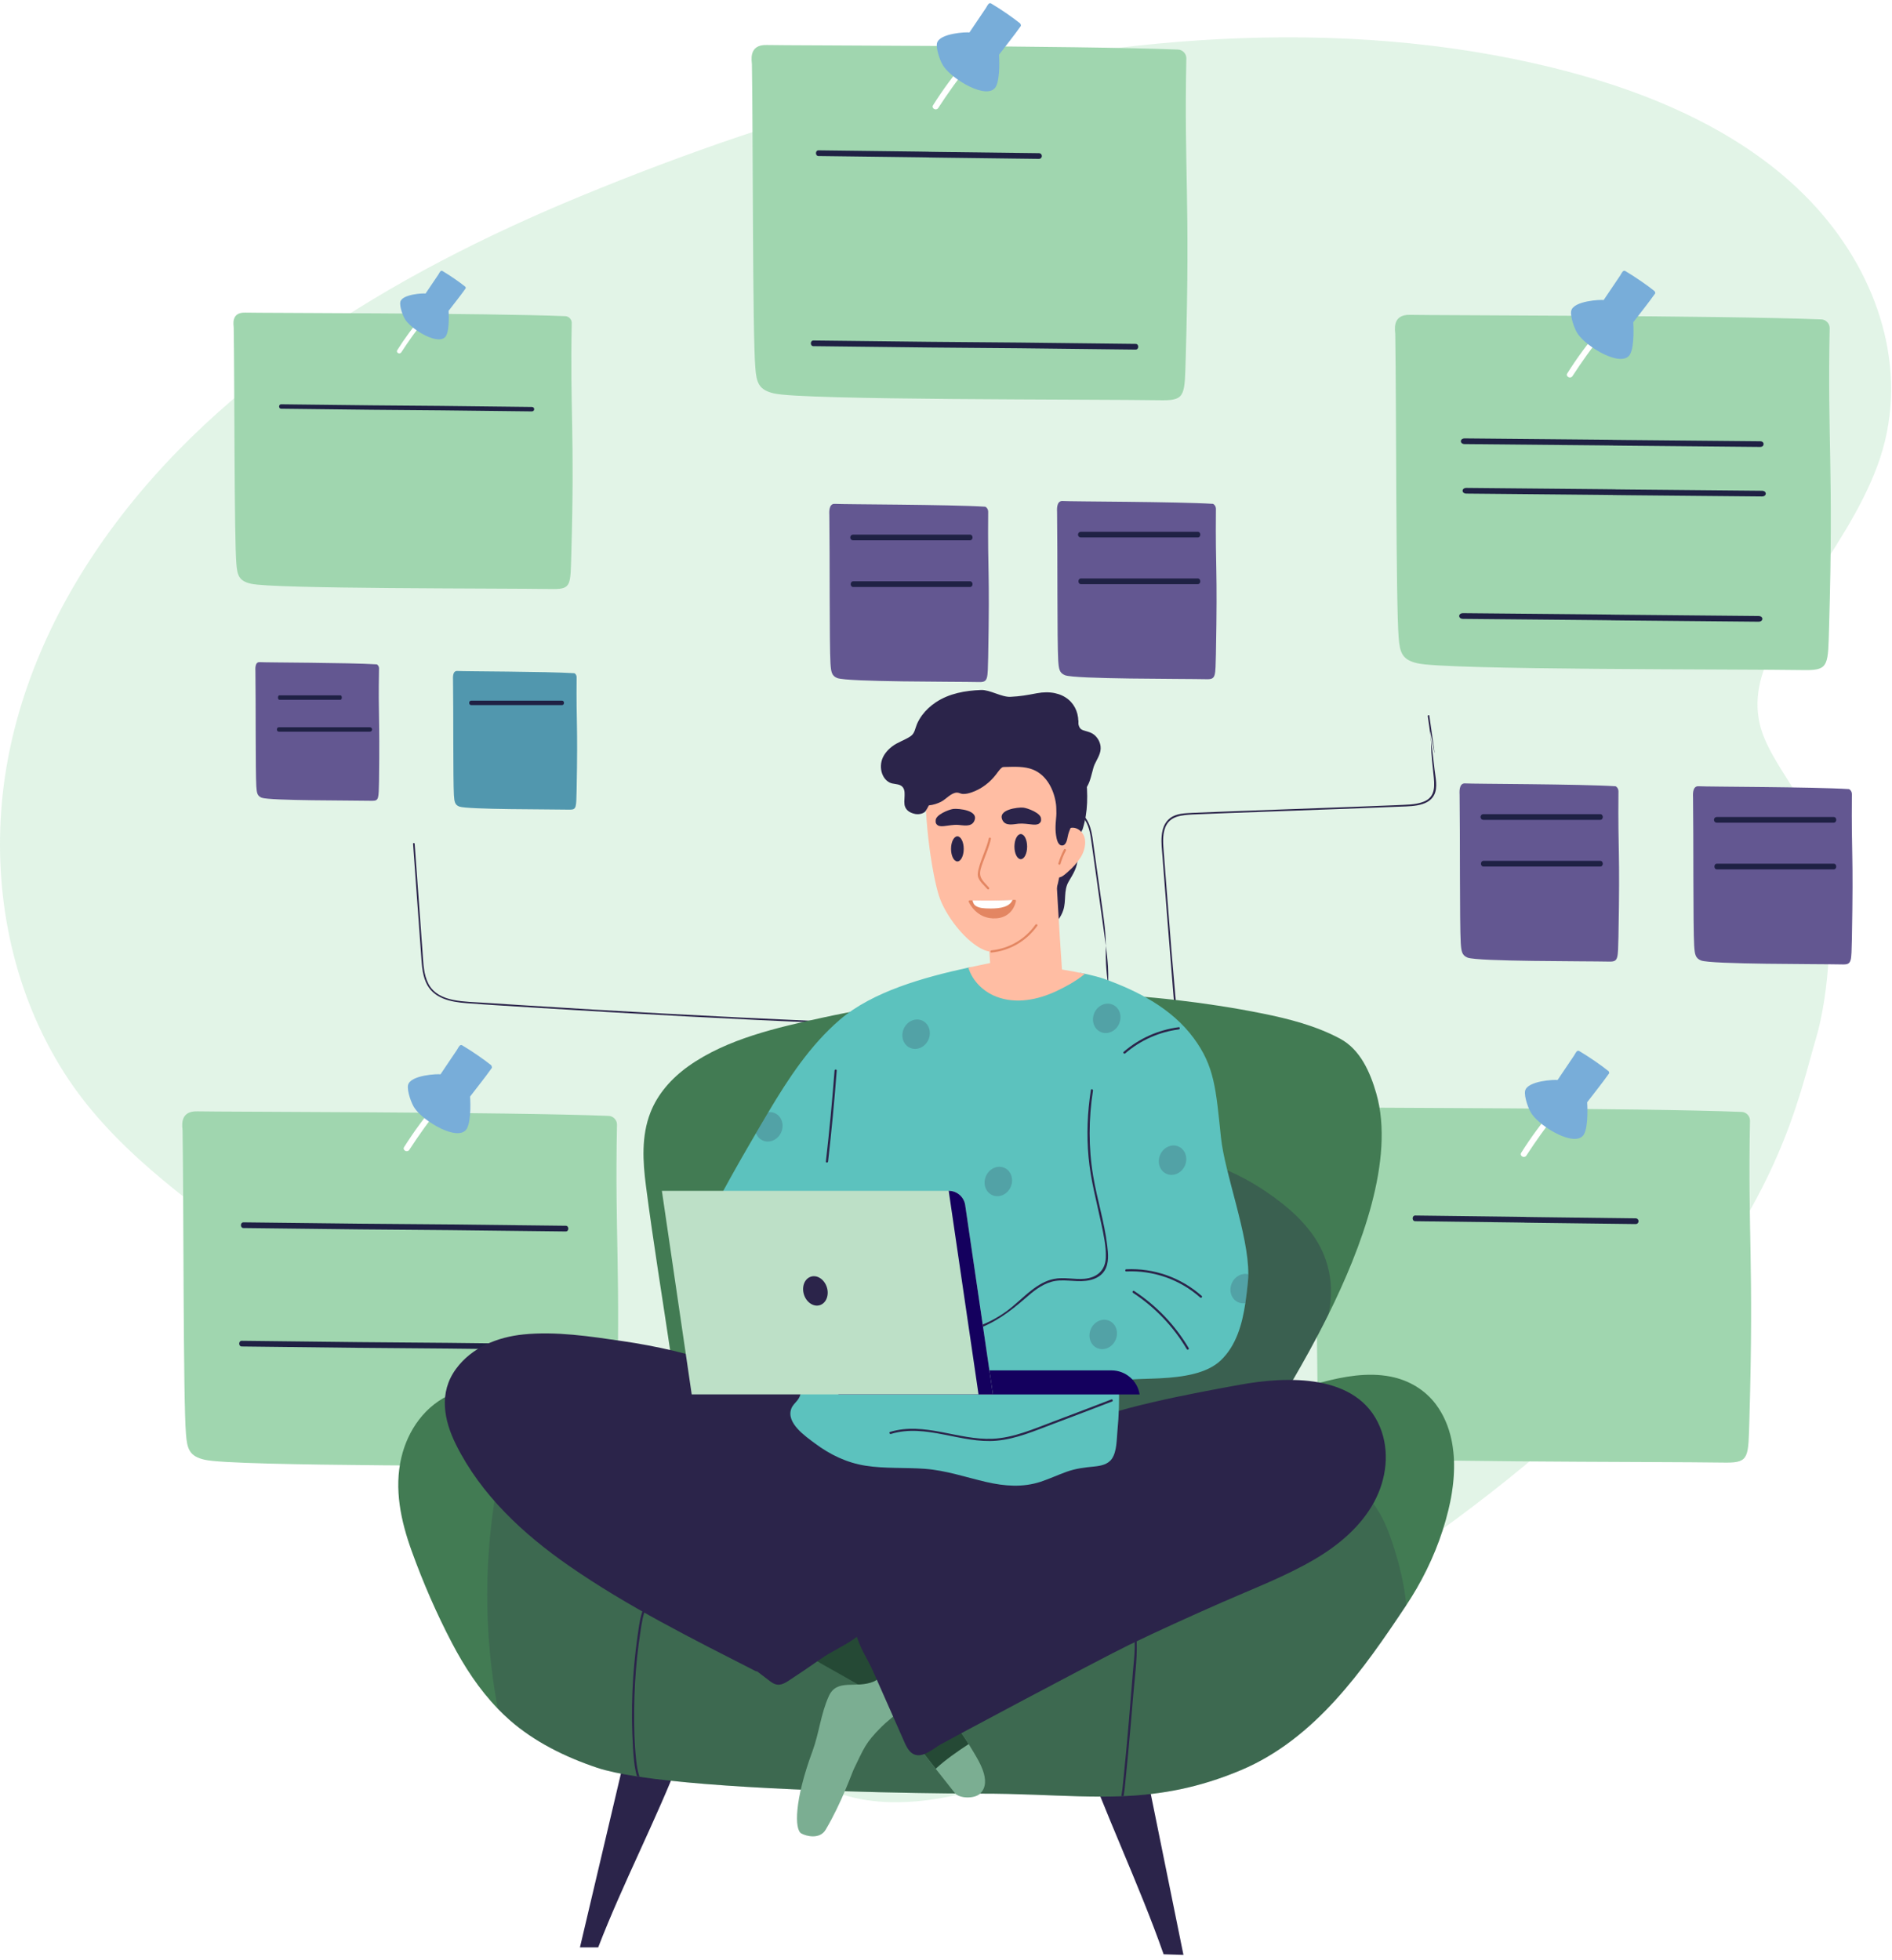 <svg xmlns="http://www.w3.org/2000/svg" width="304" height="315" viewBox="0 0 304 315" fill="none"><path opacity="0.15" d="M290.265 95.053C294.422 88.546 298.933 82.119 301.619 74.932C306.876 60.867 302.462 45.725 292.745 34.379C282.813 22.782 267.945 15.851 252.878 11.759C235.701 7.093 217.564 5.509 199.682 6.128C162.973 7.399 126.781 17.697 93.314 31.516C62.676 44.168 33.201 61.934 15.146 88.925C6.778 101.435 1.241 115.604 0.191 130.322C-0.847 144.865 2.323 159.815 10.314 172.379C17.837 184.204 29.614 192.513 40.964 200.955C52.557 209.577 63.986 218.913 69.18 232.265C72.112 239.805 73.364 247.807 76.165 255.384C78.677 262.18 82.669 268.203 88.536 272.916C99.743 281.92 114.644 285.12 129.218 284.785C132.708 288.168 137.993 289.454 143.002 289.583C150.357 289.772 157.599 287.665 164.365 285.127C172.046 282.245 178.975 277.882 186.102 274.036C281.345 222.639 287.161 182.363 291.744 167.007C293.975 159.531 294.636 147.538 293.21 139.886C292.547 136.325 291.403 132.846 289.742 129.582C287.846 125.858 285.139 122.519 283.515 118.67C281.629 114.196 282.262 109.836 284.28 105.481C285.956 101.865 288.105 98.434 290.265 95.053Z" fill="#3DB560"></path><path d="M99.135 180.68C99.135 179.949 98.495 179.308 97.763 179.308C81.936 178.668 35.372 178.668 31.713 178.576C28.694 178.485 29.334 181.229 29.334 181.687C29.517 192.665 29.425 225.141 29.883 230.447C30.066 232.825 30.432 234.015 32.902 234.564C37.476 235.661 83.949 235.478 95.384 235.661C99.044 235.661 98.861 234.746 99.044 228.617C99.775 203.277 98.769 199.16 99.135 180.68Z" fill="#A0D6AF"></path><path d="M70.134 177.294C68.213 179.49 66.475 181.868 64.92 184.338C64.645 184.796 65.377 185.253 65.743 184.796C67.298 182.417 68.945 180.039 70.775 177.934C71.141 177.477 70.5 176.837 70.134 177.294Z" fill="white"></path><path d="M78.916 171.165C77.91 170.342 75.806 168.878 74.251 167.963C73.885 167.78 73.702 168.238 73.427 168.695C72.787 169.61 71.415 171.714 70.775 172.629C70.409 172.537 65.926 172.72 65.56 174.367C65.377 175.282 66.109 177.386 66.658 178.118C68.122 180.222 73.61 183.515 74.983 181.411C75.806 180.039 75.532 176.288 75.532 176.197C76.721 174.641 77.91 173.178 79.008 171.622C79.099 171.622 79.008 171.257 78.916 171.165Z" fill="#78ADD9"></path><path d="M90.902 196.963C53.394 196.506 76.63 196.871 39.123 196.414C38.574 196.414 38.574 197.329 39.123 197.329C76.63 197.786 53.394 197.42 90.902 197.878C91.451 197.878 91.451 196.963 90.902 196.963Z" fill="#1F2144"></path><path d="M90.624 215.994C53.117 215.537 76.353 215.903 38.845 215.445C38.296 215.445 38.296 216.36 38.845 216.36C76.353 216.818 53.117 216.452 90.624 216.909C91.265 216.909 91.265 215.994 90.624 215.994Z" fill="#1F2144"></path><path d="M111.37 177.735C110.913 177.735 110.638 178.009 110.547 178.192C110.181 183.955 110.181 201.063 110.09 202.343C109.998 203.441 111.645 203.258 111.919 203.258C118.232 203.167 132.594 203.258 135.705 203.075C137.077 202.984 137.717 202.892 138.083 201.977C138.724 200.331 138.632 183.315 138.723 179.107C138.723 177.735 138.175 177.826 134.698 177.735C120.153 177.552 121.982 177.918 111.37 177.735Z" fill="#5197AE"></path><path d="M115.373 182.106C121.593 182.106 127.906 182.106 134.126 182.106C134.675 182.106 134.675 181.191 134.126 181.191C127.906 181.191 121.593 181.191 115.373 181.191C114.824 181.191 114.824 182.106 115.373 182.106ZM134.126 188.693C127.906 188.693 121.593 188.693 115.373 188.693C114.824 188.693 114.824 189.608 115.373 189.608C121.593 189.608 127.906 189.608 134.126 189.608C134.675 189.608 134.675 188.693 134.126 188.693Z" fill="#1F2144"></path><path d="M111.37 208.84C110.913 208.84 110.638 209.115 110.547 209.298C110.181 215.061 110.181 232.168 110.09 233.449C109.998 234.547 111.645 234.364 111.919 234.364C118.232 234.272 132.594 234.364 135.705 234.181C137.077 234.089 137.717 233.998 138.083 233.083C138.724 231.436 138.632 214.421 138.723 210.212C138.723 208.84 138.175 208.932 134.698 208.84C120.153 208.657 121.982 209.023 111.37 208.84Z" fill="#5197AE"></path><path d="M115.373 213.212C121.593 213.212 127.906 213.212 134.126 213.212C134.675 213.212 134.675 212.297 134.126 212.297C127.906 212.297 121.593 212.297 115.373 212.297C114.824 212.297 114.824 213.212 115.373 213.212ZM134.126 219.798C127.906 219.798 121.593 219.798 115.373 219.798C114.824 219.798 114.824 220.713 115.373 220.713C121.593 220.713 127.906 220.713 134.126 220.713C134.675 220.713 134.675 219.798 134.126 219.798Z" fill="#1F2144"></path><path d="M180.779 230.546C178.989 214.954 176.214 193.881 174.285 178.306C174.074 176.604 173.899 174.893 173.629 173.199C173.404 171.789 173.073 170.364 172.375 169.105C170.958 166.546 168.219 165.659 165.465 165.396C161.794 165.045 158.055 165.106 154.37 164.979C150.477 164.845 146.583 164.702 142.69 164.549C126.98 163.933 111.277 163.163 95.583 162.24C91.648 162.008 87.714 161.767 83.781 161.516C81.881 161.395 79.983 161.272 78.084 161.146C76.328 161.03 74.52 161.012 72.79 160.665C71.176 160.341 69.639 159.615 68.845 158.095C68.058 156.59 68.025 154.81 67.905 153.154C67.617 149.19 67.329 145.226 67.04 141.262C66.903 139.37 66.765 137.478 66.628 135.586C66.615 135.42 66.356 135.419 66.368 135.586L67.232 147.478C67.37 149.37 67.507 151.262 67.645 153.154C67.758 154.712 67.801 156.356 68.426 157.814C69.556 160.454 72.391 161.002 74.972 161.197C78.9 161.495 82.834 161.719 86.765 161.965C102.41 162.943 118.065 163.768 133.726 164.441C141.557 164.777 149.389 165.075 157.223 165.335C159.17 165.4 161.118 165.46 163.065 165.522C164.647 165.572 166.251 165.642 167.79 166.046C169.373 166.461 170.822 167.272 171.775 168.633C172.665 169.905 173.066 171.445 173.327 172.955C173.978 176.729 174.308 180.582 174.774 184.384C175.255 188.301 176.646 197.707 177.118 201.625C178.056 209.416 178.976 217.208 179.88 225.003C181.692 240.638 183.435 256.281 185.107 271.932C185.31 273.826 185.511 275.72 185.711 277.615C185.729 277.779 185.989 277.781 185.971 277.615C184.31 261.917 182.58 246.228 180.779 230.546Z" fill="#2B244A"></path><path d="M158.015 130.019C159.465 131.775 162.5 130.858 164.36 130.564C166.094 130.292 167.828 130.936 169.562 130.661C171.311 130.386 173.246 130.071 174.356 131.804C175.086 132.946 175.24 134.376 175.424 135.688C175.672 137.435 175.918 139.183 176.16 140.929C176.648 144.426 177.133 147.92 177.612 151.419C178.578 158.475 177.562 156.601 178.488 163.664C180.333 177.727 182.097 191.8 183.784 205.882C185.47 219.964 187.077 234.055 188.605 248.153C189.455 256.002 190.28 263.856 191.081 271.71C191.177 271.798 191.274 271.888 191.369 271.982C190.383 262.327 189.363 252.676 188.305 243.032C186.765 228.997 185.149 214.974 183.451 200.959C181.748 186.878 179.963 172.809 178.101 158.75C177.176 151.751 178.191 153.692 177.225 146.699C176.742 143.204 176.254 139.708 175.761 136.215C175.484 134.25 175.314 131.392 173.21 130.44C172.052 129.918 170.705 130.221 169.506 130.407C167.772 130.682 166.038 130.038 164.304 130.31C162.86 130.536 161.296 130.952 159.83 130.699C157.78 130.343 157.583 128.443 157.4 126.71C156.642 119.624 157.372 127.213 156.881 120.103C156.871 119.937 156.61 119.923 156.622 120.087C156.743 121.836 156.871 123.583 157.007 125.331C157.272 128.707 156.213 117.392 156.536 120.763C156.703 122.507 156.878 124.249 157.064 125.991C157.199 127.287 157.135 128.956 158.015 130.019Z" fill="#2B244A"></path><g filter="url(#filter0_d_87_780)"><path d="M230.428 127.748C229.389 129.773 226.227 129.528 224.348 129.64C222.596 129.747 193.399 130.768 191.647 130.872C189.879 130.979 187.922 131.085 187.209 133.017C186.741 134.288 186.897 135.718 186.999 137.039C187.131 138.799 187.266 140.559 187.404 142.316C187.677 145.836 187.953 149.353 188.236 152.873C188.805 159.973 191.225 186.283 191.836 193.381C193.05 207.512 192.515 203.34 193.888 217.456C195.26 231.571 195.799 235.617 197.33 249.714C198.182 257.563 199.061 265.411 199.963 273.254C199.888 273.361 199.813 273.47 199.74 273.581C198.632 263.939 197.559 254.295 196.524 244.648C195.019 230.61 194.504 226.629 193.157 212.576C191.8 198.457 190.526 183.419 189.331 169.287C188.733 162.252 188.158 155.218 187.602 148.181C187.324 144.663 187.051 141.143 186.783 137.626C186.632 135.648 186.185 132.819 188.036 131.439C189.055 130.68 190.436 130.688 191.647 130.612C193.399 130.508 222.596 129.487 224.348 129.38C225.806 129.292 227.424 129.362 228.801 128.801C230.728 128.013 230.512 126.115 230.319 124.384C229.54 117.3 230.454 122.124 229.409 115.074C229.383 114.91 229.635 114.84 229.659 115.004C229.916 116.738 230.166 118.472 230.407 120.208C230.872 123.562 229.48 115.028 229.888 118.389C230.098 120.128 230.301 121.867 230.494 123.609C230.639 124.904 231.06 126.521 230.428 127.748Z" fill="#2B244A"></path></g><path d="M213.372 249.433C215.251 249.322 218.413 249.566 219.452 247.541C220.084 246.314 219.663 244.697 219.518 243.402L219.343 244.177L219.345 244.189C219.537 245.917 219.747 247.808 217.825 248.594C216.447 249.155 214.83 249.085 213.372 249.173L213.357 249.174C211.61 249.281 209.863 249.387 208.116 249.491C206.904 249.566 205.524 249.558 204.505 250.317C202.654 251.698 203.101 254.526 203.252 256.504C203.519 260.022 203.792 263.542 204.071 267.059L204.466 271.755L204.705 271.751C204.421 268.231 204.146 264.714 203.873 261.194C203.735 259.437 203.6 257.677 203.467 255.917C203.366 254.596 203.21 253.167 203.678 251.895C204.386 249.975 206.324 249.858 208.084 249.752L208.116 249.751C209.868 249.647 211.62 249.54 213.372 249.433Z" fill="#2B244A"></path><path d="M190.616 9.337C190.616 8.605 189.975 7.965 189.243 7.965C173.417 7.324 126.853 7.324 123.193 7.233C120.174 7.141 120.815 9.886 120.815 10.343C120.998 21.321 120.906 53.797 121.364 59.103C121.547 61.482 121.912 62.671 124.382 63.22C128.956 64.318 175.429 64.135 186.865 64.318C190.524 64.318 190.341 63.403 190.524 57.274C191.256 31.933 190.25 27.816 190.616 9.337Z" fill="#A0D6AF"></path><path d="M155.122 9.884C153.201 12.079 151.463 14.458 149.908 16.928C149.633 17.386 150.365 17.843 150.731 17.386C152.286 15.007 153.933 12.628 155.763 10.524C156.129 10.067 155.488 9.427 155.122 9.884Z" fill="white"></path><path d="M163.905 3.755C162.898 2.932 160.794 1.468 159.239 0.553C158.873 0.37 158.69 0.827 158.416 1.285C157.775 2.2 156.403 4.304 155.763 5.219C155.397 5.127 150.914 5.31 150.548 6.957C150.365 7.872 151.097 9.976 151.646 10.707C153.11 12.812 158.599 16.105 159.971 14.001C160.794 12.629 160.52 8.878 160.52 8.786C161.709 7.231 162.898 5.768 163.996 4.212C164.088 4.121 163.996 3.846 163.905 3.755Z" fill="#78ADD9"></path><path d="M166.921 24.614C129.413 24.156 169.025 24.614 131.517 24.156C130.968 24.156 130.968 25.071 131.517 25.071C169.025 25.529 129.413 25.071 166.921 25.529C167.561 25.529 167.561 24.614 166.921 24.614Z" fill="#1F2144"></path><path d="M182.475 55.26C144.968 54.802 168.204 55.168 130.697 54.711C130.148 54.711 130.148 55.626 130.697 55.626C168.204 56.083 144.968 55.717 182.475 56.174C183.024 56.174 183.024 55.26 182.475 55.26Z" fill="#1F2144"></path><path d="M195.371 81.788C195.371 81.331 195.096 81.056 194.913 80.965C189.15 80.599 172.043 80.599 170.762 80.508C169.664 80.416 169.847 82.063 169.847 82.337C169.939 88.65 169.847 103.012 170.03 106.123C170.122 107.495 170.213 108.135 171.128 108.501C172.775 109.141 189.79 109.05 193.999 109.141C195.371 109.141 195.279 108.593 195.371 105.116C195.645 90.479 195.279 92.309 195.371 81.788Z" fill="#635791"></path><path d="M173.691 86.364C179.912 86.364 186.224 86.364 192.445 86.364C192.994 86.364 192.994 85.449 192.445 85.449C186.224 85.449 179.912 85.449 173.691 85.449C173.051 85.449 173.051 86.364 173.691 86.364ZM192.445 92.951C186.224 92.951 179.912 92.951 173.691 92.951C173.142 92.951 173.142 93.866 173.691 93.866C179.912 93.866 186.224 93.866 192.445 93.866C192.994 93.866 192.994 92.951 192.445 92.951Z" fill="#1F2144"></path><path d="M158.777 82.245C158.777 81.788 158.503 81.513 158.32 81.422C152.556 81.056 135.449 81.056 134.168 80.965C133.071 80.873 133.254 82.52 133.254 82.794C133.345 89.106 133.254 103.469 133.437 106.58C133.528 107.952 133.619 108.592 134.534 108.958C136.272 109.599 153.197 109.507 157.405 109.598C158.777 109.598 158.686 109.05 158.777 105.573C159.052 90.936 158.686 92.766 158.777 82.245Z" fill="#635791"></path><path d="M137.097 86.821C143.318 86.821 149.631 86.821 155.851 86.821C156.4 86.821 156.4 85.906 155.851 85.906C149.631 85.906 143.318 85.906 137.097 85.906C136.457 85.906 136.457 86.821 137.097 86.821ZM155.851 93.408C149.631 93.408 143.318 93.408 137.097 93.408C136.549 93.408 136.549 94.323 137.097 94.323C143.318 94.323 149.631 94.323 155.851 94.323C156.4 94.323 156.4 93.408 155.851 93.408Z" fill="#1F2144"></path><path d="M91.865 51.869C91.865 51.3 91.366 50.802 90.797 50.802C78.482 50.303 42.25 50.303 39.403 50.232C37.054 50.161 37.552 52.297 37.552 52.652C37.694 61.194 37.623 86.464 37.979 90.593C38.121 92.444 38.406 93.369 40.328 93.796C43.887 94.65 80.048 94.508 88.946 94.65C91.793 94.65 91.651 93.939 91.793 89.169C92.363 69.452 91.58 66.248 91.865 51.869Z" fill="#A0D6AF"></path><path d="M67.878 50.802C66.383 52.511 65.03 54.361 63.82 56.283C63.607 56.639 64.176 56.995 64.461 56.639C65.671 54.788 66.952 52.938 68.376 51.3C68.661 50.944 68.162 50.446 67.878 50.802Z" fill="white"></path><path d="M74.712 46.031C73.929 45.391 72.292 44.252 71.082 43.54C70.797 43.398 70.654 43.754 70.441 44.109C69.943 44.821 68.875 46.458 68.377 47.17C68.092 47.099 64.604 47.242 64.319 48.523C64.177 49.235 64.746 50.872 65.173 51.441C66.312 53.078 70.583 55.641 71.651 54.004C72.292 52.936 72.078 50.018 72.078 49.946C73.004 48.736 73.929 47.597 74.783 46.387C74.854 46.316 74.854 46.102 74.712 46.031Z" fill="#78ADD9"></path><path d="M85.457 65.392C56.272 65.036 74.353 65.321 45.168 64.965C44.741 64.965 44.741 65.677 45.168 65.677C74.353 66.033 56.272 65.748 85.457 66.104C85.956 66.104 85.956 65.392 85.457 65.392Z" fill="#1F2144"></path><path d="M92.65 108.816C92.65 108.46 92.437 108.246 92.294 108.175C87.81 107.89 74.499 107.89 73.502 107.819C72.648 107.748 72.79 109.029 72.79 109.243C72.861 114.155 72.79 125.33 72.933 127.75C73.004 128.818 73.075 129.316 73.787 129.601C75.139 130.099 88.308 130.028 91.582 130.099C92.65 130.099 92.579 129.672 92.65 126.967C92.864 115.649 92.579 117.073 92.65 108.816Z" fill="#5197AE"></path><path d="M60.9 107.394C60.9 107.038 60.687 106.824 60.544 106.753C56.06 106.469 42.748 106.469 41.752 106.397C40.898 106.326 41.04 107.607 41.04 107.821C41.111 112.733 41.04 123.908 41.182 126.329C41.254 127.396 41.325 127.895 42.037 128.179C43.318 128.678 56.558 128.606 59.832 128.678C60.9 128.678 60.829 128.251 60.9 125.546C61.042 114.228 60.758 115.651 60.9 107.394Z" fill="#635791"></path><path d="M90.299 112.586C85.459 112.586 80.547 112.586 75.707 112.586C75.28 112.586 75.28 113.298 75.707 113.298C80.547 113.298 85.459 113.298 90.299 113.298C90.727 113.298 90.727 112.586 90.299 112.586Z" fill="#1F2144"></path><path d="M59.405 116.86C54.565 116.86 49.653 116.86 44.812 116.86C44.385 116.86 44.385 117.571 44.812 117.571C49.653 117.571 54.565 117.571 59.405 117.571C59.903 117.571 59.903 116.86 59.405 116.86ZM44.884 112.446C48.158 112.446 51.432 112.446 54.707 112.446C54.992 112.446 54.992 111.734 54.707 111.734C51.432 111.734 48.158 111.734 44.884 111.734C44.599 111.734 44.599 112.446 44.884 112.446Z" fill="#1F2144"></path><path d="M281.182 180.04C281.182 179.308 280.541 178.668 279.81 178.668C263.983 178.027 217.419 178.027 213.759 177.936C210.741 177.844 211.381 180.589 211.381 181.046C211.564 192.024 211.472 224.5 211.93 229.806C212.113 232.185 212.479 233.374 214.949 233.923C219.523 235.021 265.996 234.838 277.431 235.021C281.09 235.021 280.908 234.106 281.09 227.977C281.822 202.636 280.816 198.519 281.182 180.04Z" fill="#A0D6AF"></path><path d="M249.622 178.212C247.701 180.408 245.963 182.786 244.408 185.256C244.133 185.714 244.865 186.171 245.231 185.714C246.787 183.335 248.433 180.957 250.263 178.852C250.629 178.395 249.988 177.755 249.622 178.212Z" fill="white"></path><path d="M258.405 172.083C257.398 171.26 255.294 169.796 253.739 168.881C253.373 168.698 253.19 169.156 252.916 169.613C252.275 170.528 250.903 172.632 250.263 173.547C249.897 173.455 245.414 173.638 245.048 175.285C244.865 176.2 245.597 178.304 246.146 179.036C247.61 181.14 253.099 184.433 254.471 182.329C255.294 180.957 255.02 177.206 255.02 177.115C256.209 175.559 257.398 174.096 258.496 172.54C258.588 172.54 258.588 172.175 258.405 172.083Z" fill="#78ADD9"></path><path d="M262.796 195.774C225.288 195.316 264.9 195.774 227.392 195.316C226.843 195.316 226.843 196.231 227.392 196.231C264.9 196.689 225.288 196.231 262.796 196.689C263.436 196.689 263.436 195.774 262.796 195.774Z" fill="#1F2144"></path><path d="M173.678 132.248C173.543 132.553 173.426 132.86 173.323 133.169C173.308 133.179 173.292 133.188 173.278 133.205C172.464 134.149 172.269 135.31 172.037 136.498C171.911 137.142 171.779 137.801 171.491 138.396C171.137 139.127 170.544 139.681 170.053 140.314C169.305 141.279 169.03 142.346 168.975 143.549C168.893 145.327 168.965 147.005 168.479 148.747C168.439 148.89 168.606 149.028 168.737 148.945C169.733 148.313 170.469 147.388 170.84 146.265C171.351 144.722 170.857 143.104 171.714 141.646C172.459 140.378 173.095 139.427 173.16 137.907C173.241 135.975 173.177 134.242 173.981 132.426C174.072 132.22 173.77 132.041 173.678 132.248Z" fill="#2B244A"></path><path d="M96.115 312.917H93.184C95.61 302.624 98.036 292.332 100.462 282.039H109.452C105.485 292.332 100.082 302.624 96.115 312.917Z" fill="#2B244A"></path><path d="M173.52 280.012L183.291 280.317C185.578 291.586 187.866 302.856 190.153 314.126L186.967 314.026C183.005 302.704 177.482 291.334 173.52 280.012Z" fill="#2B244A"></path><path d="M233.582 233.975C233.565 233.765 233.547 233.55 233.526 233.34C233.491 232.999 233.449 232.662 233.396 232.328C233.34 231.97 233.277 231.615 233.199 231.264C232.764 229.263 231.977 227.352 230.717 225.663C229.003 223.367 226.422 221.783 223.43 221.2C219.778 220.487 215.944 221.165 212.418 222.103C209.085 222.988 209.552 222.844 206.367 224.125C206.704 223.525 207.199 222.682 207.807 221.628C207.81 221.625 207.814 221.621 207.814 221.618C209.25 219.139 211.319 215.508 213.432 211.245C218.661 200.706 224.174 186.284 221.14 175.707C220.164 172.308 218.574 168.645 215.318 166.9C211.483 164.846 207.147 163.718 202.831 162.851C198.304 161.941 193.725 161.236 189.125 160.706C170.225 158.521 150.894 159.462 132.363 163.48C124.894 165.099 116.807 166.925 110.64 171.304C107.898 173.253 105.678 175.771 104.509 178.766C103.034 182.537 103.28 186.635 103.786 190.544C104.959 199.625 106.451 208.678 107.792 217.741C108.137 220.066 108.481 222.391 108.825 224.715C108.877 225.073 109.158 225.825 108.853 226.113C108.663 226.295 107.293 226.274 106.988 226.302C105.671 226.422 104.351 226.513 103.031 226.583C98.097 226.843 93.142 226.745 88.226 226.292C87.885 226.264 87.548 226.225 87.207 226.19C86.589 225.814 85.94 225.484 85.255 225.217C85.251 225.178 85.234 225.136 85.192 225.105C81.785 222.412 76.855 222.243 72.841 223.872C68.276 225.726 65.516 229.87 64.494 234.182C63.293 239.243 64.406 244.408 66.155 249.247C67.964 254.255 70.127 259.252 72.62 264.01C74.594 267.775 76.953 271.43 79.991 274.569C80.588 275.191 81.213 275.788 81.866 276.367C85.841 279.868 90.764 282.313 95.933 284.047C97.514 284.578 99.716 285.041 102.349 285.445C102.479 285.466 102.609 285.484 102.742 285.505C105.769 285.958 109.341 286.334 113.186 286.65C131.225 288.121 155.276 288.212 157.478 288.209C160.526 288.202 163.381 288.286 166.106 288.384C171.096 288.567 175.654 288.806 180.174 288.627C180.293 288.623 180.416 288.616 180.536 288.613C186.558 288.346 192.528 287.324 199.379 284.444C211.326 279.416 219.065 268.284 225.895 258.03C225.909 258.005 225.927 257.985 225.941 257.96C226.524 257.078 227.082 256.183 227.613 255.273C229.923 251.281 231.672 247.021 232.729 242.61C232.827 242.207 232.919 241.803 233.003 241.396C233.108 240.89 233.203 240.377 233.284 239.854C233.34 239.506 233.389 239.155 233.431 238.801C233.452 238.622 233.473 238.446 233.491 238.267C233.512 238.088 233.526 237.909 233.543 237.73C233.557 237.551 233.571 237.371 233.582 237.192C233.593 237.01 233.603 236.831 233.61 236.651C233.631 236.206 233.642 235.76 233.635 235.314C233.632 234.867 233.614 234.421 233.582 233.975Z" fill="#427B53"></path><path opacity="0.2" d="M225.792 256.502C225.385 253.451 224.567 250.406 223.583 247.491C222.744 245.008 221.627 242.547 219.822 240.612C215.805 236.307 208.993 235.524 203.434 235.351C196.769 235.141 190.047 235.927 183.456 236.844C176.693 237.785 169.975 239.018 163.25 240.198C150.433 242.445 137.482 244.482 124.422 243.895C118.207 243.618 112.002 242.747 106.014 241.023C102.991 240.152 100.031 239.063 97.176 237.736C94.296 236.398 91.547 234.797 88.769 233.262C86.623 232.079 84.45 230.948 82.192 230C82.248 229.804 82.297 229.607 82.353 229.414C82.413 229.196 82.076 229.101 82.013 229.319C81.963 229.501 81.918 229.684 81.869 229.863C81.483 229.705 81.096 229.55 80.703 229.406C80.492 229.326 80.401 229.666 80.612 229.744C81.001 229.891 81.391 230.046 81.778 230.204C78.431 242.498 77.465 255.41 78.986 268.062C79.249 270.243 79.583 272.413 79.99 274.569C80.587 275.191 81.212 275.788 81.865 276.367C85.84 279.868 90.763 282.312 95.933 284.047C97.513 284.578 99.715 285.041 102.348 285.445C102.478 285.466 102.608 285.483 102.742 285.505C105.769 285.958 109.34 286.333 113.185 286.649C131.224 288.121 155.276 288.212 157.477 288.209C160.526 288.202 163.38 288.286 166.105 288.384C171.095 288.567 175.654 288.805 180.173 288.626C180.292 288.623 180.415 288.616 180.535 288.612C186.557 288.345 192.527 287.324 199.378 284.444C211.325 279.415 219.064 268.284 225.894 258.03C225.909 258.005 225.926 257.984 225.94 257.96C225.908 257.475 225.859 256.99 225.792 256.502Z" fill="#2B244A"></path><path d="M157.479 288.209C156.598 289.059 154.15 289.034 153.417 288.107C152.233 286.615 151.219 285.33 150.344 284.22C149.273 282.868 148.416 281.769 147.721 280.863C146.924 279.823 146.341 279.026 145.898 278.38C143.812 275.304 143.503 274.507 140.504 272.277C140.431 272.224 140.353 272.168 140.269 272.105C139.156 271.322 137.112 270.131 135.325 269.13C134.275 268.541 133.313 268.017 132.688 267.684C132.045 267.34 131.395 267.013 130.742 266.693C131.202 263.719 131.371 260.716 131.662 257.724C131.718 257.145 131.789 256.555 131.838 255.965C134.096 258.089 138.036 264.161 140.68 264.899C143.658 265.727 146.46 263.508 148.192 266.187C149.874 268.793 150.657 271.855 152.072 274.598C152.458 275.342 152.781 275.922 153.076 276.406C153.93 277.818 154.534 278.457 155.647 280.251C155.777 280.462 155.917 280.69 156.065 280.94C157.139 282.742 159.513 286.243 157.479 288.209Z" fill="#7BAE92"></path><path d="M182.068 272.585C181.815 275.63 181.559 278.674 181.271 281.715C181.127 283.267 180.976 284.816 180.815 286.365C180.737 287.113 180.663 287.868 180.537 288.612C180.418 288.616 180.295 288.623 180.175 288.626C180.309 287.882 180.386 287.123 180.463 286.372C180.797 283.158 181.092 279.945 181.369 276.729C181.605 273.972 181.829 271.212 182.05 268.455C182.24 266.092 182.669 263.465 181.819 261.179C180.951 258.844 178.757 257.84 176.446 257.436C173.791 256.972 171.035 256.916 168.352 256.705C156.957 255.81 145.565 254.911 134.173 254.015C128.863 253.597 123.508 252.976 118.174 253.137C115.498 253.215 112.822 253.524 110.241 254.251C107.892 254.911 105.037 255.817 103.896 258.17C103.309 259.374 103.123 260.744 102.923 262.054C102.695 263.507 102.505 264.968 102.354 266.433C102.073 269.165 101.922 271.911 101.898 274.657C101.873 277.382 101.919 280.146 102.221 282.856C102.319 283.734 102.47 284.644 102.744 285.504C102.61 285.483 102.481 285.465 102.351 285.444C101.912 283.959 101.803 282.364 101.708 280.84C101.522 277.813 101.494 274.776 101.62 271.745C101.743 268.813 102.013 265.888 102.428 262.984C102.765 260.631 103 257.853 104.967 256.231C106.81 254.707 109.497 253.994 111.79 253.506C114.399 252.948 117.075 252.762 119.74 252.762C125.654 252.765 131.588 253.461 137.481 253.924C149.796 254.893 162.125 255.754 174.43 256.835C176.449 257.014 178.633 257.299 180.301 258.553C182.025 259.852 182.588 261.934 182.644 264.003C182.725 266.85 182.3 269.751 182.068 272.585Z" fill="#2B244A"></path><path d="M145.454 268.636C145.047 268.042 144.38 267.603 143.702 267.382C143.263 267.242 142.803 267.21 142.357 267.101C141.915 266.992 141.641 266.792 141.353 266.522C141.37 266.511 141.388 266.504 141.406 266.494C141.609 266.395 141.43 266.09 141.23 266.192C141.181 266.216 141.132 266.237 141.086 266.262C141.083 266.258 141.079 266.255 141.075 266.251C141.023 266.202 140.924 266.181 140.861 266.223C140.84 266.241 140.819 266.255 140.798 266.269C140.746 266.308 138.841 261.789 138.855 261.856C137.057 262.752 131.431 265.145 129.637 266.041C131.424 267.042 139.154 271.319 140.268 272.102C141.293 271.603 142.392 271.284 143.467 270.915C144.542 270.546 146.452 270.097 145.454 268.636Z" fill="#254935"></path><path opacity="0.3" d="M212.842 201.958C211.132 197.424 207.133 193.962 203.203 191.332C199.087 188.575 194.42 186.626 189.56 185.643C189.055 185.541 188.545 185.449 188.033 185.369C189.304 184.255 190.558 183.128 191.685 181.86C191.833 181.696 191.587 181.446 191.436 181.615C190.249 182.949 188.921 184.129 187.58 185.302C187.078 185.228 186.572 185.161 186.066 185.108C185.845 185.084 185.845 185.435 186.066 185.46C186.456 185.502 186.846 185.551 187.232 185.607C186.628 186.131 186.028 186.657 185.435 187.198C183.633 188.845 181.944 190.615 180.378 192.49C177.295 196.177 174.689 200.261 172.635 204.605C170.58 208.949 169.07 213.553 168.185 218.276C167.789 220.397 167.251 222.791 167.553 224.955C167.824 226.904 169.049 227.957 170.96 228.238C173.836 228.663 176.757 228.263 179.647 228.319C181.189 228.347 182.703 228.537 184.195 228.923C185.554 229.278 186.888 229.741 188.258 230.061C193.178 231.209 197.985 229.52 202.041 226.728C204.092 225.317 206.072 223.589 207.807 221.626C207.811 221.622 207.814 221.619 207.814 221.615C209.25 219.136 211.319 215.505 213.433 211.242C214.114 208.236 214.026 205.09 212.842 201.958Z" fill="#2B244A"></path><path d="M153.076 276.402C152.609 276.539 152.156 276.736 151.728 276.985C151.082 277.361 150.492 277.828 149.867 278.235C149.336 278.58 148.659 278.787 148.181 279.184C147.637 279.633 147.591 280.244 147.721 280.859C148.416 281.764 149.273 282.864 150.344 284.215C151.974 282.723 153.793 281.459 155.647 280.248C154.534 278.453 153.93 277.814 153.076 276.402Z" fill="#254935"></path><path d="M148.334 261.79C148.195 261.225 148.043 260.652 147.909 260.074C145.979 262.497 142.943 269.069 140.433 270.176C137.603 271.423 134.513 269.624 133.182 272.525C131.889 275.344 131.612 278.508 130.542 281.403C127.607 289.344 127.652 293.976 128.745 294.605C129.528 295.055 131.714 295.613 132.666 294.007C135.238 289.669 136.873 284.915 137.191 284.263C138.819 280.923 139.01 280.09 141.658 277.454C143.08 276.038 147.122 272.977 148.739 271.792C149.326 271.362 149.923 270.945 150.523 270.534C149.644 267.656 149.051 264.71 148.334 261.79Z" fill="#7BAE92"></path><path d="M221.717 229.268C218.133 220.65 206.754 221.129 199.164 222.52C191.571 223.91 178.592 226.257 171.637 229.608L176.421 222.834C175.667 217.511 174.912 212.188 174.158 206.865C174.144 206.766 174.036 206.715 173.95 206.706C161.664 205.539 149.267 206.022 137.111 208.125C137.115 208.115 137.119 208.105 137.123 208.095C137.229 207.838 136.81 207.726 136.706 207.98C136.674 208.058 136.645 208.137 136.613 208.215C136.079 208.31 135.544 208.402 135.011 208.503C134.738 208.554 134.854 208.971 135.126 208.92C135.558 208.838 135.991 208.768 136.423 208.691C134.191 214.194 134.863 217.85 133.226 223.555C128.534 221.334 121.202 221.146 116.3 219.416C111.006 217.547 105.536 216.304 99.985 215.492C94.812 214.736 89.343 213.894 84.112 214.423C79.937 214.845 75.802 216.496 73.258 219.977C70.487 223.769 71.3 228.171 73.27 232.131C77.294 240.22 84.074 246.501 91.403 251.593C100.822 258.136 111.243 263.333 121.436 268.538C121.504 268.573 121.568 268.568 121.622 268.543C122.321 269.063 123.014 269.591 123.703 270.131C124.851 271.029 125.611 270.787 126.747 270.047C128.467 268.925 130.163 267.765 131.844 266.586C133.834 265.191 135.738 264.48 137.676 263.016C138.383 265.196 139.408 266.57 140.336 268.667C141.919 272.246 143.502 275.825 145.085 279.404C145.52 280.387 146.016 281.773 147.225 282.01C148.539 282.267 150.015 280.969 151.044 280.35C151.652 279.984 176.517 266.686 181.424 264.311C186.339 261.934 191.316 259.69 196.312 257.49C201.286 255.3 206.451 253.346 211.153 250.6C215.016 248.344 218.6 245.358 220.771 241.382C222.775 237.71 223.349 233.192 221.717 229.268Z" fill="#2B244A"></path><path d="M158.387 144.168C161.742 142.419 166.108 140.864 169.636 139.398C170.082 147.057 170.369 153.124 171.145 162.359C167.658 162.915 163.272 163.517 159.834 164.28C159.075 155.99 158.89 150.873 158.387 144.168Z" fill="#FFBDA3"></path><path d="M196.182 182.788C195.36 174.943 195.16 171.354 191.779 166.782C188.288 162.062 182.866 159.242 177.395 157.283C176.7 157.033 175.625 156.756 174.315 156.471C174.077 156.419 173.827 156.369 173.571 156.317C173.153 156.57 172.707 156.777 172.236 156.907C170.116 157.507 168.1 158.122 165.884 158.301C163.689 158.48 161.614 158.353 159.433 158.02C157.87 157.781 156.725 156.72 156.048 155.383C155.893 155.418 155.742 155.446 155.588 155.481C148.414 157.047 140.214 159.326 134.954 163.842C130.171 167.951 126.659 173.316 123.446 178.721C122.775 179.841 122.122 180.965 121.472 182.078C121.261 182.443 121.047 182.808 120.837 183.17C118.459 187.226 116.18 191.334 113.989 195.489C113.827 195.334 113.659 195.187 113.476 195.043C113.234 194.86 112.928 195.215 113.171 195.401C113.385 195.566 113.578 195.741 113.761 195.928C113.648 196.138 113.532 196.349 113.42 196.563C113.283 196.83 113.711 197.027 113.848 196.76C113.929 196.605 114.013 196.454 114.094 196.3C115.373 197.859 115.724 199.955 116.117 201.922C116.545 204.043 117.079 206.101 118.488 207.821C120.981 210.868 126.298 212.138 130.605 212.654C130.359 214.708 128.575 216.873 128.182 218.733C127.908 220.022 128.326 221.171 128.578 222.423C128.775 223.397 128.759 224.246 128.092 225.049C127.75 225.46 127.357 225.811 127.156 226.319C126.24 228.642 129.439 230.807 130.96 231.945C133.367 233.746 136.05 235.037 139.033 235.511C142.201 236.015 145.421 235.783 148.61 236.019C152.008 236.271 155.196 237.38 158.494 238.14C161.405 238.811 164.332 239.041 167.21 238.096C168.626 237.631 169.978 236.993 171.381 236.491C172.847 235.968 174.269 235.8 175.806 235.65C176.853 235.547 178.011 235.33 178.651 234.404C179.466 233.226 179.413 231.283 179.547 229.914C179.789 227.434 179.86 224.942 179.771 222.455C179.793 222.399 179.814 222.342 179.835 222.285C180.428 220.701 191.62 222.914 196.143 218.598C198.65 216.203 199.595 212.769 200.101 209.387C200.276 208.225 200.396 207.069 200.511 205.963C200.554 205.577 200.571 205.177 200.575 204.755C200.628 198.457 196.786 188.579 196.182 182.788Z" fill="#5CC2BE"></path><path d="M168.482 115.231C165.455 113.024 161.521 113.405 158.181 114.764C156.476 115.458 154.806 116.356 153.499 117.633C152.077 119.023 151.042 120.727 149.467 121.972C149.349 121.943 148.955 122.308 148.937 122.462C148.056 129.966 149.783 140.625 150.883 143.986C151.774 146.707 154.324 150.239 156.853 151.945C159.37 153.643 160.55 152.93 163.174 151.653C169.645 148.502 170.431 140.849 171.075 134.504C171.702 128.333 174.25 119.436 168.482 115.231Z" fill="#FFBDA3"></path><path d="M158.137 220.419C157.62 218.81 157.488 216.971 156.835 215.412C156.796 215.317 156.723 215.271 156.619 215.289C155.344 215.512 154.078 215.773 152.819 216.07C152.802 215.997 152.786 215.925 152.769 215.853C152.719 215.633 152.381 215.726 152.431 215.947L152.478 216.153C152.192 216.222 151.906 216.291 151.621 216.364C151.402 216.42 151.495 216.759 151.714 216.702C151.994 216.631 152.275 216.564 152.555 216.496C152.719 217.216 152.883 217.936 153.046 218.656C153.153 219.125 153.184 220.342 153.599 220.653C153.989 220.946 155.043 220.663 155.488 220.632C156.467 220.563 157.445 220.479 158.422 220.386C158.529 220.375 158.175 220.537 158.137 220.419Z" fill="#FFBDA3"></path><path d="M153.828 138.421C154.391 138.421 154.848 137.518 154.848 136.404C154.848 135.29 154.391 134.387 153.828 134.387C153.265 134.387 152.809 135.29 152.809 136.404C152.809 137.518 153.265 138.421 153.828 138.421Z" fill="#2B244A"></path><path d="M164.016 138.058C164.579 138.058 165.035 137.155 165.035 136.041C165.035 134.927 164.579 134.023 164.016 134.023C163.453 134.023 162.996 134.927 162.996 136.041C162.996 137.155 163.453 138.058 164.016 138.058Z" fill="#2B244A"></path><path d="M193.576 230.336C189.741 231.467 186.097 233.146 182.753 235.34C180.921 236.543 179.169 237.722 177.007 238.247C175.001 238.734 172.925 238.834 170.912 239.287C167.434 240.07 164.173 241.782 161.541 244.184C160.189 245.418 159.085 246.879 157.807 248.184C156.257 249.768 154.529 250.628 152.401 251.189C150.469 251.698 148.648 252.235 147.021 253.44C145.571 254.512 144.416 255.905 143.604 257.51C143.51 257.287 143.346 257.068 143.101 256.865C142.531 256.393 141.809 256.16 141.181 255.783C140.397 255.313 139.73 254.685 139.137 253.995C137.948 252.612 137.068 250.999 135.983 249.538C133.806 246.609 130.651 245.158 127.577 243.37C125.921 242.407 124.382 241.297 123.138 239.828C122.045 238.538 121.173 237.078 120.34 235.613C118.557 232.475 116.876 229.106 113.739 227.103C113.548 226.98 113.372 227.284 113.562 227.406C118.962 230.856 119.918 238.105 124.894 242.011C127.674 244.193 131.148 245.321 133.814 247.662C136.233 249.785 137.372 252.944 139.723 255.117C140.3 255.65 140.937 256.077 141.64 256.425C142.538 256.87 144.291 257.82 142.82 258.876C141.919 259.522 140.766 259.928 139.773 260.415C138.648 260.969 137.522 261.523 136.396 262.076C136.193 262.176 136.371 262.479 136.573 262.38C138.629 261.369 140.847 260.487 142.805 259.3C143.393 258.944 143.72 258.437 143.696 257.918C143.749 257.919 143.8 257.896 143.831 257.832C144.638 256.182 145.814 254.743 147.304 253.664C148.875 252.527 150.644 252.016 152.495 251.528C154.175 251.085 155.705 250.505 157.049 249.375C158.401 248.238 159.469 246.814 160.674 245.532C163.272 242.769 166.64 240.761 170.309 239.795C172.232 239.289 174.219 239.156 176.167 238.785C178.077 238.421 179.752 237.712 181.385 236.665C183.231 235.481 185.035 234.276 187 233.291C189.14 232.218 191.373 231.351 193.669 230.674C193.886 230.611 193.794 230.271 193.576 230.336Z" fill="#2B244A"></path><path opacity="0.2" d="M146.226 168.376C147.323 168.86 148.645 168.269 149.18 167.057C149.715 165.845 149.261 164.469 148.165 163.985C147.068 163.502 145.746 164.092 145.211 165.305C144.675 166.517 145.13 167.892 146.226 168.376Z" fill="#2B244A"></path><path opacity="0.2" d="M125.518 181.944C124.984 183.155 123.66 183.745 122.565 183.264C122.041 183.032 121.665 182.6 121.473 182.077C122.122 180.964 122.775 179.84 123.446 178.72C123.801 178.674 124.163 178.72 124.503 178.871C125.598 179.356 126.052 180.732 125.518 181.944Z" fill="#2B244A"></path><path opacity="0.2" d="M159.441 192.044C160.537 192.528 161.86 191.937 162.395 190.725C162.93 189.513 162.476 188.138 161.379 187.654C160.283 187.17 158.961 187.76 158.425 188.972C157.89 190.185 158.345 191.56 159.441 192.044Z" fill="#2B244A"></path><path opacity="0.2" d="M200.576 204.76C200.573 205.182 200.555 205.582 200.513 205.968C200.397 207.074 200.278 208.23 200.102 209.392C199.716 209.459 199.316 209.42 198.943 209.255C197.848 208.77 197.391 207.394 197.928 206.183C198.413 205.083 199.551 204.49 200.576 204.76Z" fill="#2B244A"></path><path opacity="0.2" d="M176.855 165.829C177.951 166.313 179.274 165.723 179.809 164.51C180.344 163.298 179.89 161.923 178.793 161.439C177.697 160.955 176.375 161.545 175.839 162.758C175.304 163.97 175.759 165.345 176.855 165.829Z" fill="#2B244A"></path><path opacity="0.2" d="M187.43 188.622C188.526 189.106 189.848 188.515 190.383 187.303C190.919 186.09 190.464 184.715 189.368 184.232C188.271 183.748 186.949 184.338 186.414 185.551C185.879 186.763 186.334 188.138 187.43 188.622Z" fill="#2B244A"></path><path opacity="0.2" d="M176.293 216.622C177.389 217.106 178.711 216.516 179.247 215.303C179.782 214.091 179.327 212.716 178.231 212.232C177.135 211.748 175.812 212.338 175.277 213.551C174.742 214.763 175.196 216.138 176.293 216.622Z" fill="#2B244A"></path><path d="M159.216 134.805C159.264 134.585 158.926 134.491 158.877 134.712C158.508 136.391 157.665 137.909 157.25 139.573C157.135 140.037 157.016 140.549 157.188 141.014C157.444 141.709 158.178 142.319 158.653 142.868C158.801 143.039 159.049 142.79 158.902 142.62C158.431 142.076 157.702 141.45 157.529 140.75C157.352 140.033 157.703 139.198 157.947 138.515C158.387 137.279 158.933 136.092 159.216 134.805Z" fill="#E38662"></path><path d="M163.069 144.586C162.942 144.593 162.816 144.6 162.69 144.604C160.547 144.709 158.409 144.737 156.267 144.681C156.116 144.677 155.965 144.674 155.814 144.671C155.705 144.667 155.607 144.787 155.645 144.892C155.712 145.078 156.966 147.778 160.07 147.567C161.745 147.459 162.886 146.391 163.238 144.808C163.262 144.702 163.188 144.579 163.069 144.586Z" fill="#E38662"></path><path d="M156.27 144.679C156.347 145.055 156.452 145.367 156.846 145.602C157.4 145.933 158.138 145.964 158.766 145.978C159.918 146.006 161.895 145.985 162.569 144.837C162.618 144.753 162.661 144.672 162.692 144.602C160.55 144.707 158.412 144.735 156.27 144.679Z" fill="white"></path><path d="M159.361 154.775C159.319 154.736 159.259 154.715 159.182 154.733C158.03 154.968 156.826 155.214 155.59 155.485C156.25 157.63 157.992 159.354 160.127 160.166C163.284 161.363 166.774 160.654 169.742 159.259C171.248 158.55 172.797 157.697 174.107 156.654C174.177 156.598 174.247 156.538 174.317 156.475C170.131 155.579 163.544 154.67 159.361 154.775Z" fill="#FFBDA3"></path><path d="M177.901 200.11C177.445 196.332 176.271 192.693 175.643 188.946C174.885 184.415 174.909 179.779 175.617 175.244C175.652 175.023 175.313 174.928 175.278 175.15C174.719 178.731 174.57 182.367 174.907 185.978C175.242 189.57 176.186 193.028 176.933 196.547C177.315 198.345 177.748 200.251 177.676 202.099C177.596 204.164 176.22 205.313 174.23 205.484C172.591 205.625 170.949 205.179 169.317 205.511C167.992 205.78 166.817 206.491 165.76 207.309C164.375 208.38 163.154 209.646 161.741 210.682C160.102 211.884 158.273 212.79 156.344 213.418C156.254 213.447 156.194 213.539 156.221 213.634C156.718 215.387 157.215 217.141 157.712 218.894C157.774 219.111 158.113 219.019 158.051 218.801C157.569 217.099 157.086 215.397 156.604 213.696C159.762 212.632 162.252 210.792 164.738 208.616C165.969 207.538 167.298 206.442 168.899 205.976C170.741 205.441 172.617 206.032 174.483 205.809C175.647 205.67 176.838 205.211 177.48 204.172C178.221 202.973 178.062 201.44 177.901 200.11Z" fill="#2B244A"></path><path d="M189.396 165.06C186.107 165.492 183.063 166.849 180.55 169.015C180.378 169.163 180.628 169.41 180.798 169.263C183.234 167.165 186.207 165.83 189.396 165.412C189.617 165.383 189.619 165.031 189.396 165.06Z" fill="#2B244A"></path><path d="M134.092 172.028C133.722 176.907 133.258 181.778 132.701 186.639C132.675 186.863 133.026 186.861 133.052 186.639C133.61 181.778 134.073 176.907 134.443 172.028C134.46 171.803 134.109 171.804 134.092 172.028Z" fill="#2B244A"></path><path d="M193.088 208.237C189.765 205.29 185.408 203.744 180.97 203.952C180.745 203.963 180.744 204.314 180.97 204.303C185.315 204.1 189.584 205.598 192.84 208.485C193.009 208.635 193.258 208.387 193.088 208.237Z" fill="#2B244A"></path><path d="M190.996 216.616C188.807 212.926 185.816 209.797 182.23 207.44C182.041 207.315 181.865 207.619 182.053 207.743C185.589 210.068 188.533 213.154 190.693 216.793C190.808 216.988 191.112 216.811 190.996 216.616Z" fill="#2B244A"></path><path d="M178.558 224.872C175.455 226.064 172.353 227.255 169.241 228.422C166.108 229.596 162.881 231.038 159.494 231.19C153.954 231.439 148.533 228.422 143.021 230.088C142.805 230.153 142.935 230.48 143.15 230.415C148.803 228.706 154.428 232.008 160.131 231.499C163.281 231.219 166.278 229.907 169.21 228.809C172.375 227.623 175.531 226.411 178.687 225.199C178.898 225.118 178.769 224.791 178.558 224.872Z" fill="#2B244A"></path><path d="M173.239 116.535C173.561 113.155 170.912 110.58 166.581 111.399C165.031 111.692 163.955 111.895 162.353 111.97C160.918 112.037 159.076 110.823 157.641 110.873C155.11 110.961 152.493 111.426 150.353 112.858C149.511 113.421 148.756 114.114 148.154 114.93C147.828 115.373 147.55 115.848 147.333 116.354C147.038 117.043 146.984 117.838 146.319 118.295C145.367 118.95 144.228 119.245 143.301 119.976C142.536 120.579 141.864 121.378 141.637 122.344C141.438 123.193 141.55 124.15 142.02 124.893C142.251 125.257 142.562 125.554 142.949 125.747C143.51 126.028 144.22 125.916 144.755 126.236C145.86 126.898 145.01 128.653 145.438 129.67C145.732 130.367 146.393 130.657 147.089 130.802C147.773 130.911 148.409 130.691 148.695 130.369C149.524 129.133 149.941 127.621 150.798 126.38C152.27 124.251 154.988 123.682 157.405 123.455C158.788 123.325 160.18 123.262 161.569 123.236C163.025 123.208 164.595 123.113 165.973 123.664C168.203 124.555 169.386 126.977 169.676 129.242C169.812 130.304 169.57 131.551 170.104 132.526C170.329 132.937 170.679 133.196 171.071 133.436C171.823 133.895 172.393 134.368 172.822 135.154C172.886 135.27 173.061 135.265 173.125 135.154C173.45 134.593 173.688 134.012 173.846 133.411C173.884 133.392 173.915 133.36 173.932 133.309C174.859 130.398 174.787 127.624 174.49 124.623C174.201 121.705 172.964 119.423 173.239 116.535Z" fill="#2B244A"></path><path d="M173.284 133.282C171.957 132.457 170.753 133.564 170.207 134.747C170.202 134.755 170.197 134.763 170.195 134.772C170.107 134.966 170.034 135.161 169.985 135.35C169.938 135.526 170.139 135.622 170.259 135.549C170.276 135.796 170.277 136.044 170.246 136.317C170.175 136.945 170.12 137.576 170.079 138.206C170.042 138.764 169.426 140.448 169.902 140.883C170.358 141.298 171.317 140.311 171.639 140.038C172.407 139.387 173.083 138.619 173.626 137.773C174.464 136.47 174.866 134.266 173.284 133.282Z" fill="#FFBDA3"></path><path d="M153.178 129.983C152.506 130.061 150.239 130.937 150.341 131.894C150.302 132.169 150.391 132.438 150.683 132.62C150.975 132.802 151.397 132.776 151.711 132.743C152.474 132.661 153.202 132.495 153.974 132.551C154.726 132.604 156.026 132.928 156.509 131.985C157.434 130.177 153.949 129.894 153.178 129.983Z" fill="#2B244A"></path><path d="M161.106 131.851C161.612 132.783 162.904 132.428 163.654 132.356C164.424 132.282 165.156 132.43 165.921 132.493C166.235 132.519 166.658 132.534 166.946 132.345C167.233 132.156 167.316 131.886 167.27 131.611C167.349 130.652 165.061 129.831 164.388 129.77C163.615 129.7 160.138 130.067 161.106 131.851Z" fill="#2B244A"></path><path d="M173.081 128.394C172.808 126.798 171.112 125.857 169.597 126.329C169.539 126.347 169.505 126.385 169.487 126.43C169.366 126.409 169.219 126.544 169.293 126.693C170.479 129.083 169.287 131.711 169.683 134.217C169.759 134.697 169.925 135.799 170.6 135.856C171.285 135.914 171.467 134.931 171.553 134.454C171.759 133.315 172.365 132.473 172.753 131.41C173.087 130.495 173.246 129.358 173.081 128.394Z" fill="#2B244A"></path><path d="M170.957 136.506C170.58 137.218 170.278 137.96 170.051 138.733C169.987 138.951 170.326 139.043 170.39 138.827C170.608 138.082 170.897 137.369 171.26 136.683C171.366 136.483 171.063 136.306 170.957 136.506Z" fill="#E38662"></path><path d="M170.383 119.044C170.304 119.255 170.21 119.457 170.107 119.651C166.423 118.017 162.363 118.847 158.651 120.034C155.164 121.148 151.572 122.535 148.906 125.137C148.085 125.938 146.467 127.513 147.413 128.756C148.266 129.876 150.173 129.357 151.201 128.835C152.028 128.415 152.837 127.357 153.785 127.36C154.064 127.36 154.4 127.566 154.71 127.578C155.217 127.598 155.727 127.463 156.199 127.294C157.748 126.741 159.078 125.711 160.07 124.408C160.429 123.936 160.771 123.386 161.325 123.119C162.005 122.791 162.788 122.967 163.503 123.026C164.593 123.118 165.694 123.054 166.746 122.736C168.214 122.294 169.463 121.375 170.245 120.094C170.267 120.105 170.289 120.113 170.311 120.124C170.511 120.223 170.703 119.929 170.501 119.829C170.477 119.816 170.451 119.807 170.427 119.795C170.536 119.589 170.633 119.375 170.717 119.152C170.798 118.94 170.463 118.833 170.383 119.044Z" fill="#2B244A"></path><path d="M176.836 119.929C176.746 119.178 176.334 118.464 175.73 118.01C175.319 117.7 174.877 117.596 174.396 117.452C173.886 117.301 173.555 117.2 173.364 116.673C173.237 116.323 173.251 116.083 173.273 115.77C173.073 115.773 172.872 115.753 172.674 115.707C172.198 117.504 172.148 119.381 172.162 121.254C172.172 122.664 172.19 124.074 172.205 125.485C172.212 126.185 172.053 127.214 172.994 127.316C175.154 127.551 175.305 124.098 175.877 122.838C176.306 121.893 176.966 121.024 176.836 119.929Z" fill="#2B244A"></path><path d="M166.367 148.585C164.718 150.917 162.147 152.42 159.305 152.709C159.082 152.732 159.08 153.083 159.305 153.06C162.279 152.757 164.943 151.204 166.67 148.763C166.801 148.578 166.496 148.402 166.367 148.585Z" fill="#E38662"></path><path d="M167.24 118.517C164.906 118.41 163.033 119.977 161.729 121.753C161.595 121.935 161.899 122.11 162.032 121.93C163.154 120.403 164.703 119.025 166.678 118.877C168.597 118.733 170.502 119.998 170.528 122.043C170.531 122.269 170.882 122.269 170.88 122.043C170.854 120.053 169.17 118.605 167.24 118.517Z" fill="#2B244A"></path><path d="M152.348 121.022C149.985 122.119 148.449 124.474 148.371 127.074C148.364 127.3 148.715 127.299 148.722 127.074C148.797 124.588 150.274 122.371 152.525 121.325C152.73 121.23 152.552 120.927 152.348 121.022Z" fill="#2B244A"></path><path d="M183.114 224.065H134.717L134.105 220.203H178.593C180.844 220.203 182.762 221.841 183.114 224.065Z" fill="#14005E"></path><path d="M159.538 224.062H111.141L106.348 191.348L152.445 191.348C153.766 191.348 154.887 192.317 155.078 193.623L159.538 224.062Z" fill="#BDE0C7"></path><path d="M159.541 224.062H157.227L152.434 191.348C153.763 191.348 154.89 192.323 155.083 193.637L159.541 224.062Z" fill="#14005E"></path><path d="M131.73 209.721C132.748 209.403 133.254 208.12 132.859 206.855C132.465 205.59 131.319 204.822 130.301 205.14C129.283 205.457 128.777 206.74 129.172 208.005C129.566 209.271 130.712 210.039 131.73 209.721Z" fill="#2B244A"></path><path d="M293.987 52.696C293.987 51.964 293.346 51.324 292.615 51.324C276.788 50.684 230.223 50.684 226.564 50.592C223.545 50.501 224.186 53.245 224.186 53.703C224.369 64.68 224.277 97.156 224.735 102.462C224.917 104.841 225.283 106.03 227.753 106.579C232.328 107.677 278.801 107.494 290.236 107.677C293.895 107.677 293.712 106.762 293.895 100.633C294.627 75.292 293.621 71.176 293.987 52.696Z" fill="#A0D6AF"></path><path d="M257.029 52.97C255.107 55.165 253.369 57.544 251.814 60.014C251.54 60.471 252.271 60.929 252.637 60.471C254.193 58.093 255.839 55.714 257.669 53.61C258.126 53.153 257.486 52.512 257.029 52.97Z" fill="white"></path><path d="M265.811 46.751C264.805 45.928 262.7 44.464 261.145 43.549C260.779 43.366 260.596 43.824 260.322 44.281C259.682 45.196 258.309 47.3 257.669 48.215C257.303 48.123 252.82 48.306 252.454 49.953C252.271 50.868 253.003 52.972 253.552 53.704C255.016 55.808 260.505 59.101 261.877 56.997C262.7 55.625 262.426 51.874 262.426 51.782C263.615 50.227 264.804 48.764 265.902 47.208C265.994 47.208 265.994 46.934 265.811 46.751Z" fill="#78ADD9"></path><path d="M282.823 70.903C232.6 70.445 285.568 70.903 235.344 70.445C234.521 70.445 234.521 71.36 235.344 71.36C285.568 71.817 232.6 71.36 282.823 71.817C283.555 71.817 283.555 70.903 282.823 70.903Z" fill="#1F2144"></path><path d="M283.101 78.86C232.877 78.402 285.845 78.86 235.621 78.402C234.798 78.402 234.798 79.317 235.621 79.317C285.845 79.775 232.877 79.317 283.101 79.775C283.924 79.775 283.924 78.86 283.101 78.86Z" fill="#1F2144"></path><path d="M282.554 98.985C232.33 98.527 285.298 98.985 235.075 98.527C234.251 98.527 234.251 99.442 235.075 99.442C285.298 99.9 232.33 99.442 282.554 99.9C283.377 99.9 283.377 98.985 282.554 98.985Z" fill="#1F2144"></path><path d="M260.047 127.163C260.047 126.706 259.772 126.431 259.589 126.34C253.826 125.974 236.719 125.974 235.438 125.883C234.34 125.791 234.523 127.438 234.523 127.712C234.615 134.024 234.523 148.387 234.706 151.498C234.798 152.87 234.889 153.51 235.804 153.876C237.45 154.516 254.466 154.425 258.674 154.516C260.047 154.516 259.955 153.968 260.047 150.491C260.321 135.854 259.955 137.684 260.047 127.163Z" fill="#635791"></path><path d="M238.367 131.739C244.588 131.739 250.9 131.739 257.121 131.739C257.67 131.739 257.67 130.824 257.121 130.824C250.9 130.824 244.588 130.824 238.367 130.824C237.727 130.824 237.727 131.739 238.367 131.739ZM257.121 138.326C250.9 138.326 244.588 138.326 238.367 138.326C237.818 138.326 237.818 139.241 238.367 139.241C244.588 139.241 250.9 139.241 257.121 139.241C257.67 139.241 257.67 138.326 257.121 138.326Z" fill="#1F2144"></path><path d="M297.554 127.62C297.554 127.163 297.28 126.889 297.097 126.797C291.334 126.431 274.227 126.431 272.946 126.34C271.848 126.248 272.031 127.895 272.031 128.169C272.122 134.482 272.031 148.844 272.214 151.955C272.305 153.327 272.397 153.967 273.312 154.333C274.958 154.974 291.974 154.882 296.182 154.973C297.554 154.973 297.463 154.425 297.554 150.948C297.829 136.311 297.463 138.141 297.554 127.62Z" fill="#635791"></path><path d="M275.875 132.196C282.096 132.196 288.408 132.196 294.629 132.196C295.178 132.196 295.178 131.281 294.629 131.281C288.408 131.281 282.096 131.281 275.875 131.281C275.234 131.281 275.234 132.196 275.875 132.196ZM294.629 138.783C288.408 138.783 282.096 138.783 275.875 138.783C275.326 138.783 275.326 139.698 275.875 139.698C282.096 139.698 288.408 139.698 294.629 139.698C295.178 139.698 295.178 138.783 294.629 138.783Z" fill="#1F2144"></path><defs><filter id="filter0_d_87_780" x="182.966" y="114.91" width="51.46" height="165.989" filterUnits="userSpaceOnUse" color-interpolation-filters="sRGB"><feGaussianBlur stdDeviation="1.83"></feGaussianBlur></filter></defs></svg>